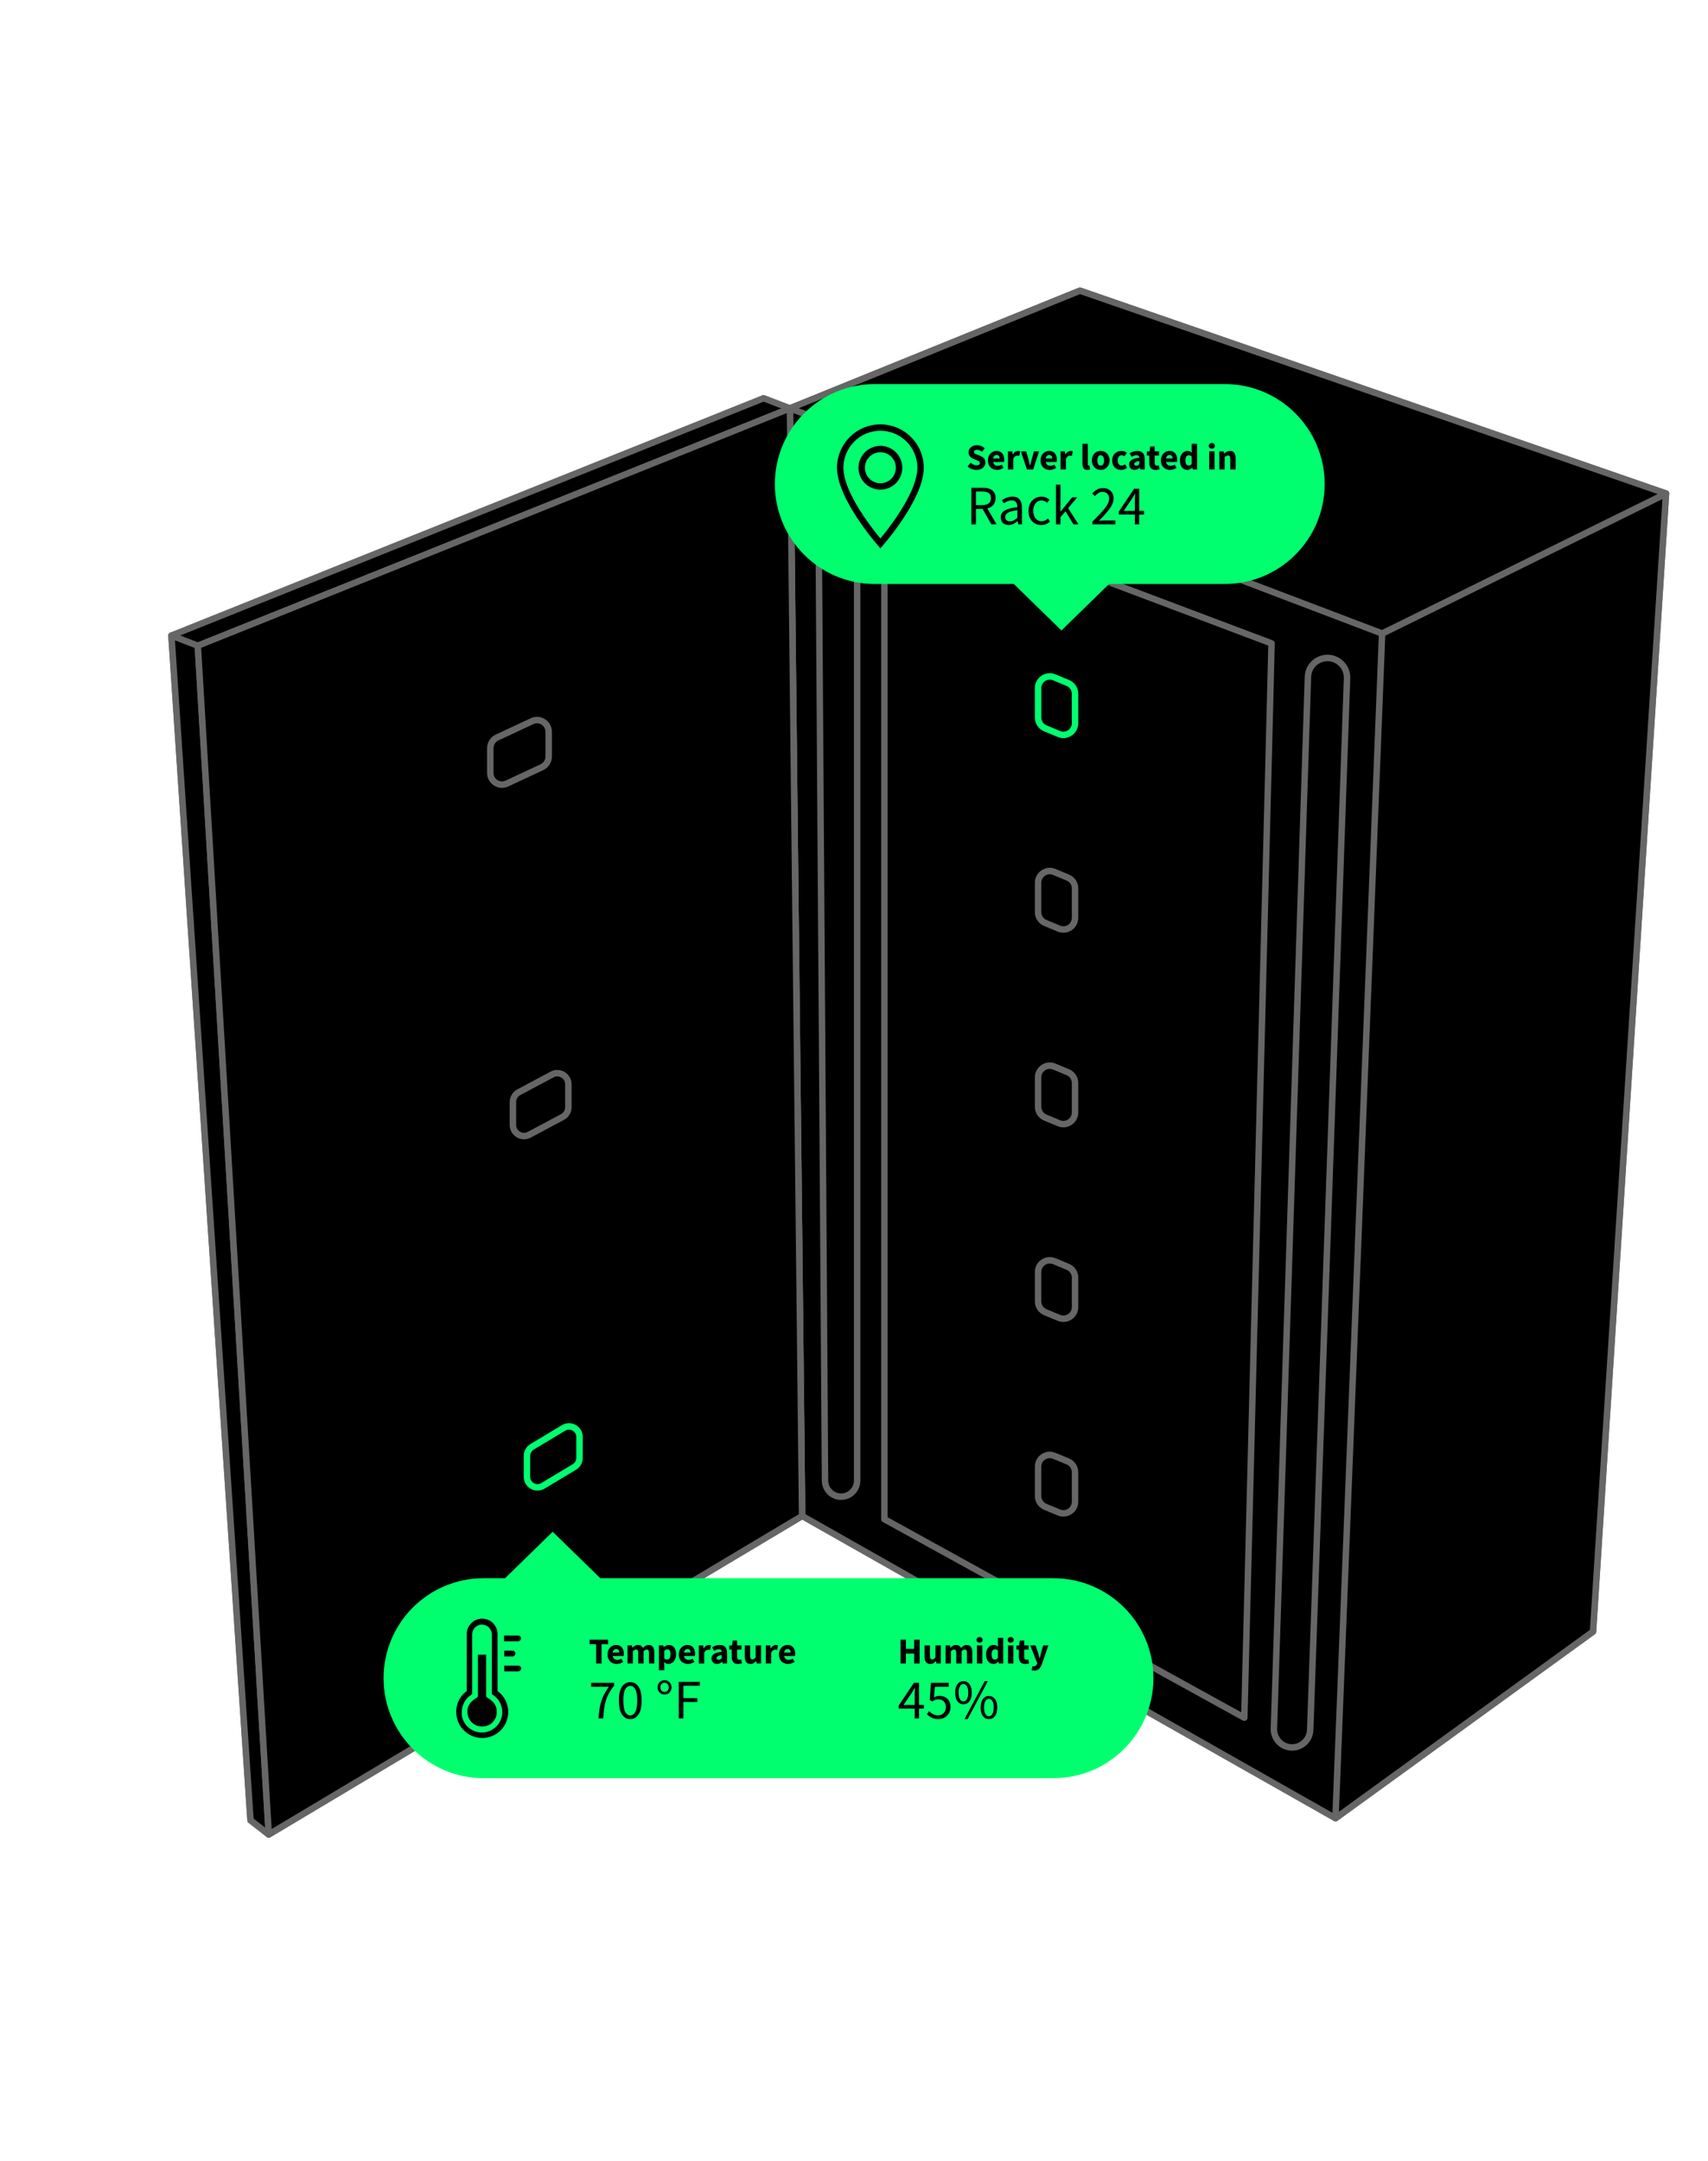 <svg width="529" height="669" viewBox="0 0 529 669" fill="none" xmlns="http://www.w3.org/2000/svg">
<path d="M493.389 505.171L516 152.809L334.481 90L244.663 126.43L248.432 469.369L413.621 562.955L493.389 505.171Z" fill="black" stroke="#666666" stroke-width="2" stroke-linejoin="round"/>
<path d="M253.484 153.886L255.521 458.453C255.535 460.531 256.838 462.382 258.79 463.095C262.037 464.282 265.476 461.877 265.476 458.42V153.846C265.476 151.395 263.983 149.19 261.706 148.279C257.752 146.697 253.455 149.627 253.484 153.886Z" fill="black" stroke="#666666" stroke-width="2" stroke-linejoin="round"/>
<path d="M273.912 470.359L385.389 531.822L393.825 199.198L273.912 154.005V470.359Z" fill="black" stroke="#666666" stroke-width="2" stroke-linejoin="round"/>
<path d="M323.746 466.535L327.964 468.285C330.345 469.272 332.965 467.522 332.965 464.945V455.829C332.965 454.367 332.085 453.049 330.734 452.489L326.516 450.74C324.136 449.752 321.516 451.502 321.516 454.079V463.196C321.516 464.657 322.396 465.975 323.746 466.535Z" fill="black" stroke="#666666" stroke-width="2" stroke-linejoin="round"/>
<path d="M323.746 406.277L327.964 408.027C330.345 409.014 332.965 407.265 332.965 404.687V395.571C332.965 394.109 332.085 392.791 330.734 392.231L326.516 390.482C324.136 389.494 321.516 391.244 321.516 393.822V402.938C321.516 404.4 322.396 405.718 323.746 406.277Z" fill="black" stroke="#666666" stroke-width="2" stroke-linejoin="round"/>
<path d="M323.746 346.02L327.964 347.769C330.345 348.756 332.965 347.007 332.965 344.429V335.313C332.965 333.851 332.085 332.533 330.734 331.973L326.516 330.224C324.136 329.237 321.516 330.986 321.516 333.564V342.68C321.516 344.142 322.396 345.46 323.746 346.02Z" fill="black" stroke="#666666" stroke-width="2" stroke-linejoin="round"/>
<path d="M323.746 285.762L327.964 287.511C330.345 288.498 332.965 286.749 332.965 284.171V275.055C332.965 273.593 332.085 272.275 330.734 271.715L326.516 269.966C324.136 268.979 321.516 270.728 321.516 273.306V282.422C321.516 283.884 322.396 285.202 323.746 285.762Z" fill="black" stroke="#666666" stroke-width="2" stroke-linejoin="round"/>
<path d="M323.746 225.504L327.964 227.253C330.345 228.241 332.965 226.491 332.965 223.914V214.797C332.965 213.335 332.085 212.018 330.734 211.458L326.516 209.708C324.136 208.721 321.516 210.47 321.516 213.048V222.164C321.516 223.626 322.396 224.944 323.746 225.504Z" fill="black" stroke="#00FF6F" stroke-width="2" stroke-linejoin="round"/>
<path d="M493.389 505.171L516 152.81L428.067 196.148L413.621 562.956L493.389 505.171Z" fill="black" stroke="#666666" stroke-width="2" stroke-linejoin="round"/>
<path d="M334.481 90L244.663 126.43L428.067 196.148L516 152.809L334.481 90Z" fill="black" stroke="#666666" stroke-width="2" stroke-linejoin="round"/>
<path d="M405.092 209.577L394.552 535.225C394.477 537.526 395.812 539.64 397.922 540.562C401.561 542.151 405.656 539.572 405.795 535.604L417.202 209.985C417.279 207.796 416.168 205.737 414.298 204.598C410.335 202.186 405.243 204.94 405.092 209.577Z" fill="black" stroke="#666666" stroke-width="2" stroke-linejoin="round"/>
<path d="M236.497 123.289L244.662 126.43L248.431 469.369L83.242 567.98L77.589 563.584L53.093 196.776L236.497 123.289Z" fill="black" stroke="#666666" stroke-width="2" stroke-linejoin="round"/>
<path d="M77.588 563.584L53.093 196.776L61.258 199.917L83.241 567.981L77.588 563.584Z" fill="black" stroke="#666666" stroke-width="2" stroke-linejoin="round"/>
<path d="M248.431 469.37L83.242 567.98L61.258 199.917L244.662 126.43L248.431 469.37Z" fill="black" stroke="#666666" stroke-width="2" stroke-linejoin="round"/>
<path d="M169.934 226.568C169.934 223.923 167.186 222.173 164.789 223.292L153.943 228.354C152.67 228.948 151.856 230.225 151.856 231.63V239.318C151.856 241.963 154.604 243.712 157.001 242.594L167.847 237.532C169.12 236.938 169.934 235.661 169.934 234.256V226.568Z" fill="black" stroke="#666666" stroke-width="2" stroke-linejoin="round"/>
<path d="M176.032 335.713C176.032 333.12 173.269 331.462 170.981 332.682L160.677 338.178C159.558 338.774 158.859 339.94 158.859 341.208V348.307C158.859 350.899 161.622 352.557 163.91 351.337L174.214 345.842C175.333 345.245 176.032 344.08 176.032 342.811V335.713Z" fill="black" stroke="#666666" stroke-width="2" stroke-linejoin="round"/>
<path d="M179.483 444.892C179.483 442.363 176.724 440.801 174.555 442.102L164.794 447.959C163.813 448.547 163.214 449.606 163.214 450.749V457.26C163.214 459.79 165.973 461.352 168.142 460.051L177.904 454.193C178.884 453.605 179.483 452.546 179.483 451.403V444.892Z" fill="black" stroke="#00FF6F" stroke-width="2" stroke-linejoin="round"/>
<g filter="url(#filter0_d_10_1369)">
<path d="M410.271 149.863C410.271 132.771 396.416 118.915 379.324 118.915H270.939C253.847 118.915 239.991 132.771 239.991 149.863V149.863C239.991 166.955 253.847 180.811 270.939 180.811H313.993L328.747 195.205L343.501 180.811H379.324C396.416 180.811 410.271 166.955 410.271 149.863V149.863Z" fill="#00FF6F"/>
</g>
<path d="M272.673 168.266C272.327 167.861 271.873 167.32 271.344 166.669C270.097 165.132 268.436 162.982 266.778 160.524C265.117 158.063 263.471 155.31 262.242 152.569C261.008 149.814 260.23 147.143 260.23 144.825C260.23 137.945 265.793 132.382 272.673 132.382C279.553 132.382 285.116 137.945 285.116 144.825C285.116 147.143 284.338 149.814 283.104 152.569C281.875 155.31 280.229 158.063 278.568 160.524C276.91 162.982 275.249 165.132 274.002 166.669C273.473 167.32 273.019 167.861 272.673 168.266ZM266.883 144.825C266.883 148.021 269.477 150.615 272.673 150.615C275.869 150.615 278.463 148.021 278.463 144.825C278.463 141.629 275.869 139.035 272.673 139.035C269.477 139.035 266.883 141.629 266.883 144.825Z" stroke="black" stroke-width="1.983"/>
<path d="M302.41 145.496C301.927 145.496 301.443 145.405 300.96 145.224C300.484 145.043 300.057 144.778 299.68 144.431L300.631 143.287C300.896 143.513 301.19 143.698 301.515 143.842C301.84 143.985 302.153 144.057 302.456 144.057C302.803 144.057 303.06 143.993 303.226 143.864C303.4 143.736 303.487 143.562 303.487 143.343C303.487 143.109 303.388 142.939 303.192 142.833C303.003 142.72 302.746 142.595 302.422 142.46L301.459 142.052C301.209 141.946 300.971 141.806 300.745 141.632C300.518 141.451 300.333 141.228 300.19 140.964C300.046 140.7 299.974 140.39 299.974 140.035C299.974 139.627 300.084 139.257 300.303 138.925C300.529 138.592 300.839 138.328 301.232 138.131C301.632 137.935 302.089 137.837 302.603 137.837C303.026 137.837 303.449 137.92 303.872 138.086C304.295 138.252 304.665 138.494 304.982 138.811L304.132 139.865C303.891 139.676 303.649 139.533 303.407 139.434C303.166 139.329 302.897 139.276 302.603 139.276C302.316 139.276 302.085 139.336 301.912 139.457C301.746 139.57 301.662 139.733 301.662 139.944C301.662 140.171 301.768 140.341 301.98 140.454C302.199 140.567 302.467 140.688 302.784 140.817L303.736 141.202C304.182 141.383 304.537 141.632 304.801 141.95C305.065 142.267 305.197 142.686 305.197 143.207C305.197 143.615 305.088 143.993 304.869 144.34C304.65 144.688 304.333 144.967 303.917 145.179C303.502 145.39 302.999 145.496 302.41 145.496ZM308.831 145.496C308.294 145.496 307.811 145.379 307.38 145.145C306.95 144.911 306.61 144.574 306.361 144.136C306.111 143.698 305.987 143.17 305.987 142.55C305.987 141.938 306.111 141.413 306.361 140.975C306.617 140.537 306.95 140.201 307.358 139.967C307.766 139.725 308.192 139.604 308.638 139.604C309.174 139.604 309.616 139.725 309.964 139.967C310.319 140.201 310.583 140.522 310.757 140.93C310.938 141.33 311.029 141.787 311.029 142.301C311.029 142.444 311.021 142.588 311.006 142.731C310.991 142.867 310.976 142.969 310.961 143.037H307.596C307.671 143.445 307.841 143.747 308.105 143.944C308.37 144.133 308.687 144.227 309.057 144.227C309.457 144.227 309.862 144.102 310.269 143.853L310.825 144.861C310.538 145.058 310.217 145.213 309.862 145.326C309.507 145.439 309.163 145.496 308.831 145.496ZM307.584 141.938H309.612C309.612 141.629 309.537 141.376 309.386 141.179C309.242 140.975 309.004 140.873 308.672 140.873C308.415 140.873 308.185 140.964 307.981 141.145C307.777 141.319 307.645 141.583 307.584 141.938ZM312.179 145.36V139.74H313.539L313.652 140.726H313.698C313.902 140.348 314.147 140.069 314.434 139.888C314.721 139.699 315.008 139.604 315.295 139.604C315.454 139.604 315.586 139.616 315.692 139.638C315.797 139.653 315.888 139.68 315.964 139.718L315.692 141.157C315.594 141.126 315.495 141.104 315.397 141.089C315.306 141.073 315.201 141.066 315.08 141.066C314.868 141.066 314.646 141.145 314.411 141.304C314.185 141.455 313.996 141.719 313.845 142.097V145.36H312.179ZM318.063 145.36L316.171 139.74H317.848L318.573 142.392C318.648 142.671 318.72 142.958 318.788 143.253C318.863 143.54 318.939 143.83 319.014 144.125H319.06C319.128 143.83 319.196 143.54 319.264 143.253C319.339 142.958 319.415 142.671 319.49 142.392L320.227 139.74H321.824L319.989 145.36H318.063ZM325.128 145.496C324.592 145.496 324.109 145.379 323.678 145.145C323.248 144.911 322.908 144.574 322.658 144.136C322.409 143.698 322.285 143.17 322.285 142.55C322.285 141.938 322.409 141.413 322.658 140.975C322.915 140.537 323.248 140.201 323.656 139.967C324.063 139.725 324.49 139.604 324.936 139.604C325.472 139.604 325.914 139.725 326.261 139.967C326.616 140.201 326.881 140.522 327.055 140.93C327.236 141.33 327.326 141.787 327.326 142.301C327.326 142.444 327.319 142.588 327.304 142.731C327.289 142.867 327.274 142.969 327.258 143.037H323.893C323.969 143.445 324.139 143.747 324.403 143.944C324.668 144.133 324.985 144.227 325.355 144.227C325.755 144.227 326.159 144.102 326.567 143.853L327.122 144.861C326.835 145.058 326.514 145.213 326.159 145.326C325.804 145.439 325.461 145.496 325.128 145.496ZM323.882 141.938H325.91C325.91 141.629 325.835 141.376 325.684 141.179C325.54 140.975 325.302 140.873 324.97 140.873C324.713 140.873 324.483 140.964 324.279 141.145C324.075 141.319 323.943 141.583 323.882 141.938ZM328.477 145.36V139.74H329.837L329.95 140.726H329.996C330.199 140.348 330.445 140.069 330.732 139.888C331.019 139.699 331.306 139.604 331.593 139.604C331.752 139.604 331.884 139.616 331.99 139.638C332.095 139.653 332.186 139.68 332.262 139.718L331.99 141.157C331.891 141.126 331.793 141.104 331.695 141.089C331.604 141.073 331.499 141.066 331.378 141.066C331.166 141.066 330.943 141.145 330.709 141.304C330.483 141.455 330.294 141.719 330.143 142.097V145.36H328.477ZM336.789 145.496C336.215 145.496 335.815 145.326 335.588 144.986C335.369 144.639 335.26 144.182 335.26 143.615V137.418H336.925V143.683C336.925 143.857 336.955 143.978 337.016 144.046C337.084 144.114 337.152 144.148 337.22 144.148C337.258 144.148 337.288 144.148 337.31 144.148C337.341 144.14 337.378 144.133 337.424 144.125L337.628 145.36C337.537 145.398 337.42 145.428 337.277 145.451C337.141 145.481 336.978 145.496 336.789 145.496ZM340.915 145.496C340.439 145.496 339.99 145.383 339.567 145.156C339.151 144.922 338.815 144.586 338.558 144.148C338.301 143.702 338.173 143.17 338.173 142.55C338.173 141.923 338.301 141.391 338.558 140.953C338.815 140.515 339.151 140.182 339.567 139.956C339.99 139.721 340.439 139.604 340.915 139.604C341.391 139.604 341.836 139.721 342.252 139.956C342.667 140.182 343.003 140.515 343.26 140.953C343.517 141.391 343.645 141.923 343.645 142.55C343.645 143.17 343.517 143.702 343.26 144.148C343.003 144.586 342.667 144.922 342.252 145.156C341.836 145.383 341.391 145.496 340.915 145.496ZM340.915 144.148C341.255 144.148 341.512 144.004 341.685 143.717C341.859 143.423 341.946 143.034 341.946 142.55C341.946 142.059 341.859 141.67 341.685 141.383C341.512 141.096 341.255 140.953 340.915 140.953C340.567 140.953 340.307 141.096 340.133 141.383C339.967 141.67 339.884 142.059 339.884 142.55C339.884 143.034 339.967 143.423 340.133 143.717C340.307 144.004 340.567 144.148 340.915 144.148ZM347.233 145.496C346.712 145.496 346.24 145.383 345.817 145.156C345.402 144.922 345.069 144.586 344.82 144.148C344.579 143.702 344.458 143.17 344.458 142.55C344.458 141.923 344.594 141.391 344.866 140.953C345.137 140.515 345.496 140.182 345.942 139.956C346.388 139.721 346.867 139.604 347.381 139.604C347.728 139.604 348.034 139.661 348.299 139.774C348.57 139.888 348.812 140.031 349.024 140.205L348.242 141.281C347.977 141.062 347.724 140.953 347.483 140.953C347.082 140.953 346.761 141.096 346.52 141.383C346.286 141.67 346.168 142.059 346.168 142.55C346.168 143.034 346.286 143.423 346.52 143.717C346.761 144.004 347.064 144.148 347.426 144.148C347.607 144.148 347.785 144.11 347.959 144.034C348.132 143.951 348.291 143.853 348.434 143.74L349.092 144.827C348.812 145.069 348.51 145.243 348.185 145.349C347.86 145.447 347.543 145.496 347.233 145.496ZM351.381 145.496C350.867 145.496 350.459 145.334 350.157 145.009C349.855 144.676 349.704 144.272 349.704 143.796C349.704 143.207 349.953 142.747 350.452 142.414C350.95 142.082 351.755 141.859 352.865 141.746C352.85 141.496 352.774 141.3 352.638 141.157C352.51 141.006 352.291 140.93 351.981 140.93C351.747 140.93 351.509 140.975 351.267 141.066C351.026 141.157 350.769 141.281 350.497 141.44L349.896 140.341C350.251 140.122 350.629 139.944 351.029 139.808C351.437 139.672 351.86 139.604 352.298 139.604C353.016 139.604 353.567 139.812 353.953 140.228C354.338 140.643 354.53 141.281 354.53 142.142V145.36H353.171L353.057 144.782H353.012C352.778 144.994 352.525 145.167 352.253 145.303C351.989 145.432 351.698 145.496 351.381 145.496ZM351.947 144.204C352.136 144.204 352.298 144.163 352.434 144.08C352.578 143.989 352.721 143.872 352.865 143.728V142.743C352.276 142.818 351.868 142.939 351.641 143.105C351.415 143.264 351.301 143.453 351.301 143.672C351.301 143.853 351.358 143.989 351.471 144.08C351.592 144.163 351.751 144.204 351.947 144.204ZM357.904 145.496C357.209 145.496 356.711 145.296 356.408 144.895C356.114 144.495 355.967 143.97 355.967 143.321V141.043H355.196V139.808L356.057 139.74L356.25 138.245H357.632V139.74H358.98V141.043H357.632V143.298C357.632 143.615 357.696 143.846 357.825 143.989C357.961 144.125 358.138 144.193 358.357 144.193C358.448 144.193 358.538 144.182 358.629 144.159C358.727 144.136 358.814 144.11 358.89 144.08L359.15 145.292C359.007 145.337 358.829 145.383 358.618 145.428C358.414 145.473 358.176 145.496 357.904 145.496ZM362.393 145.496C361.857 145.496 361.374 145.379 360.943 145.145C360.513 144.911 360.173 144.574 359.923 144.136C359.674 143.698 359.55 143.17 359.55 142.55C359.55 141.938 359.674 141.413 359.923 140.975C360.18 140.537 360.513 140.201 360.92 139.967C361.328 139.725 361.755 139.604 362.201 139.604C362.737 139.604 363.179 139.725 363.526 139.967C363.881 140.201 364.146 140.522 364.319 140.93C364.501 141.33 364.591 141.787 364.591 142.301C364.591 142.444 364.584 142.588 364.569 142.731C364.554 142.867 364.538 142.969 364.523 143.037H361.158C361.234 143.445 361.404 143.747 361.668 143.944C361.933 144.133 362.25 144.227 362.62 144.227C363.02 144.227 363.424 144.102 363.832 143.853L364.387 144.861C364.1 145.058 363.779 145.213 363.424 145.326C363.069 145.439 362.726 145.496 362.393 145.496ZM361.147 141.938H363.175C363.175 141.629 363.1 141.376 362.948 141.179C362.805 140.975 362.567 140.873 362.235 140.873C361.978 140.873 361.748 140.964 361.544 141.145C361.34 141.319 361.207 141.583 361.147 141.938ZM367.748 145.496C367.053 145.496 366.494 145.235 366.071 144.714C365.655 144.185 365.448 143.464 365.448 142.55C365.448 141.938 365.557 141.413 365.776 140.975C366.003 140.53 366.294 140.19 366.649 139.956C367.011 139.721 367.389 139.604 367.782 139.604C368.091 139.604 368.352 139.657 368.563 139.763C368.775 139.869 368.975 140.012 369.164 140.194L369.096 139.332V137.418H370.761V145.36H369.402L369.288 144.805H369.243C369.047 145.001 368.816 145.167 368.552 145.303C368.288 145.432 368.02 145.496 367.748 145.496ZM368.178 144.136C368.359 144.136 368.522 144.099 368.665 144.023C368.816 143.948 368.96 143.815 369.096 143.627V141.327C368.952 141.191 368.798 141.096 368.631 141.043C368.473 140.99 368.318 140.964 368.167 140.964C367.902 140.964 367.668 141.092 367.464 141.349C367.26 141.598 367.158 141.991 367.158 142.527C367.158 143.079 367.245 143.487 367.419 143.751C367.6 144.008 367.853 144.136 368.178 144.136ZM374.505 145.36V139.74H376.171V145.36H374.505ZM375.332 138.913C375.053 138.913 374.826 138.834 374.653 138.675C374.479 138.517 374.392 138.305 374.392 138.041C374.392 137.776 374.479 137.565 374.653 137.406C374.826 137.248 375.053 137.168 375.332 137.168C375.612 137.168 375.838 137.248 376.012 137.406C376.186 137.565 376.273 137.776 376.273 138.041C376.273 138.305 376.186 138.517 376.012 138.675C375.838 138.834 375.612 138.913 375.332 138.913ZM377.636 145.36V139.74H378.996L379.109 140.454H379.155C379.396 140.228 379.661 140.031 379.948 139.865C380.242 139.691 380.578 139.604 380.956 139.604C381.568 139.604 382.01 139.808 382.282 140.216C382.561 140.617 382.701 141.168 382.701 141.87V145.36H381.035V142.086C381.035 141.678 380.979 141.398 380.865 141.247C380.76 141.096 380.586 141.021 380.344 141.021C380.133 141.021 379.952 141.07 379.8 141.168C379.649 141.259 379.483 141.391 379.302 141.564V145.36H377.636ZM300.838 162.36V151.029H304.379C305.15 151.029 305.835 151.132 306.434 151.34C307.033 151.535 307.499 151.869 307.833 152.342C308.179 152.802 308.352 153.424 308.352 154.207C308.352 155.082 308.121 155.79 307.661 156.332C307.2 156.861 306.578 157.224 305.795 157.42L308.68 162.36H307.056L304.327 157.575H302.271V162.36H300.838ZM302.271 156.401H304.172C305.058 156.401 305.738 156.222 306.21 155.865C306.682 155.497 306.918 154.944 306.918 154.207C306.918 153.459 306.682 152.935 306.21 152.635C305.738 152.336 305.058 152.186 304.172 152.186H302.271V156.401ZM312.401 162.567C311.699 162.567 311.111 162.36 310.639 161.945C310.178 161.519 309.948 160.932 309.948 160.184C309.948 159.262 310.357 158.56 311.175 158.076C312.004 157.581 313.311 157.236 315.096 157.04C315.096 156.683 315.044 156.343 314.94 156.021C314.848 155.698 314.675 155.439 314.422 155.243C314.18 155.036 313.829 154.933 313.368 154.933C312.885 154.933 312.43 155.025 312.004 155.209C311.578 155.393 311.198 155.6 310.864 155.831L310.311 154.846C310.702 154.593 311.18 154.351 311.745 154.121C312.32 153.879 312.942 153.758 313.61 153.758C314.635 153.758 315.378 154.075 315.838 154.708C316.299 155.33 316.529 156.165 316.529 157.213V162.36H315.355L315.234 161.358H315.182C314.79 161.681 314.359 161.963 313.886 162.205C313.426 162.446 312.931 162.567 312.401 162.567ZM312.816 161.427C313.219 161.427 313.599 161.329 313.956 161.134C314.313 160.938 314.693 160.661 315.096 160.304V157.973C313.702 158.145 312.723 158.404 312.159 158.75C311.606 159.095 311.33 159.539 311.33 160.08C311.33 160.552 311.474 160.898 311.762 161.116C312.05 161.324 312.401 161.427 312.816 161.427ZM322.487 162.567C321.75 162.567 321.082 162.395 320.483 162.049C319.884 161.704 319.412 161.203 319.067 160.546C318.721 159.89 318.549 159.101 318.549 158.18C318.549 157.236 318.733 156.435 319.101 155.779C319.481 155.123 319.977 154.622 320.587 154.276C321.209 153.931 321.877 153.758 322.591 153.758C323.143 153.758 323.615 153.856 324.007 154.052C324.41 154.247 324.755 154.478 325.043 154.743L324.318 155.675C324.076 155.456 323.817 155.278 323.541 155.14C323.276 155.002 322.976 154.933 322.642 154.933C322.136 154.933 321.681 155.071 321.278 155.347C320.886 155.612 320.575 155.992 320.345 156.487C320.126 156.971 320.017 157.535 320.017 158.18C320.017 159.136 320.253 159.913 320.725 160.512C321.209 161.099 321.836 161.393 322.608 161.393C322.999 161.393 323.362 161.312 323.696 161.151C324.03 160.978 324.324 160.777 324.577 160.546L325.199 161.496C324.819 161.83 324.398 162.095 323.938 162.291C323.477 162.475 322.994 162.567 322.487 162.567ZM327.048 162.36V150.061H328.447V158.387H328.499L332.074 153.965H333.646L330.831 157.333L334.026 162.36H332.472L330.019 158.318L328.447 160.149V162.36H327.048ZM338.333 162.36V161.514C339.438 160.408 340.377 159.441 341.148 158.612C341.92 157.771 342.507 157.017 342.91 156.349C343.313 155.67 343.515 155.036 343.515 154.449C343.515 153.816 343.342 153.297 342.997 152.894C342.651 152.491 342.127 152.29 341.425 152.29C340.964 152.29 340.538 152.422 340.146 152.687C339.755 152.94 339.398 153.251 339.075 153.62L338.264 152.808C338.724 152.301 339.214 151.898 339.732 151.599C340.262 151.288 340.883 151.132 341.597 151.132C342.622 151.132 343.428 151.432 344.016 152.031C344.603 152.618 344.897 153.401 344.897 154.38C344.897 155.071 344.701 155.773 344.309 156.487C343.929 157.19 343.4 157.932 342.72 158.715C342.052 159.487 341.281 160.328 340.406 161.237C340.705 161.214 341.016 161.191 341.338 161.168C341.661 161.145 341.966 161.134 342.254 161.134H345.449V162.36H338.333ZM348.024 158.18H351.479V154.984C351.479 154.685 351.49 154.328 351.513 153.913C351.536 153.499 351.554 153.148 351.565 152.86H351.496C351.358 153.125 351.214 153.384 351.064 153.637C350.915 153.89 350.759 154.149 350.598 154.414L348.024 158.18ZM351.479 162.36V159.32H346.521V158.387L351.237 151.34H352.826V158.18H354.329V159.32H352.826V162.36H351.479Z" fill="black"/>
<g filter="url(#filter1_d_10_1369)">
<path d="M118.802 519.595C118.802 536.687 132.658 550.543 149.75 550.543H326.289C343.381 550.543 357.237 536.687 357.237 519.595V519.595C357.237 502.503 343.381 488.647 326.289 488.647H185.933L171.179 474.253L156.425 488.647H149.75C132.658 488.647 118.802 502.503 118.802 519.595V519.595Z" fill="#00FF6F"/>
</g>
<path d="M147.79 537.951C152.947 538.952 157.411 535.027 157.411 530.024C157.411 527.407 156.103 525.021 154.102 523.559V505.934C154.102 503.318 152.024 501.162 149.33 501.162C146.713 501.162 144.558 503.317 144.558 505.934V523.559C142.172 525.329 140.787 528.331 141.479 531.717C142.095 534.796 144.635 537.336 147.791 537.951L147.79 537.951ZM145.559 525.021L146.251 524.482V506.011C146.251 504.318 147.636 503.009 149.253 503.009C150.946 503.009 152.331 504.395 152.331 506.011V524.482L153.024 525.021C154.64 526.176 155.564 528.1 155.564 530.101C155.564 531.794 154.871 533.41 153.717 534.565C152.485 535.719 150.946 536.412 149.253 536.412C146.097 536.412 143.634 534.18 143.095 531.409C142.711 528.869 143.634 526.406 145.559 525.021V525.021Z" fill="black"/>
<path d="M149.33 534.565C150.562 534.565 151.716 534.103 152.563 533.256C153.409 532.41 153.871 531.255 153.871 530.024C153.871 526.945 151.254 525.945 150.561 525.329L150.562 512.322H148.022V525.329C147.483 525.945 144.097 527.176 144.866 530.948C145.251 532.949 147.021 534.565 149.33 534.565L149.33 534.565Z" fill="black"/>
<path d="M160.49 506.396H156.104V508.166H160.49C160.952 508.166 161.337 507.781 161.337 507.319C161.414 506.781 161.029 506.396 160.49 506.396V506.396Z" fill="black"/>
<path d="M159.644 511.938C159.644 511.476 159.259 511.091 158.797 511.091H156.181V512.861H158.797C159.259 512.784 159.644 512.399 159.644 511.938V511.938Z" fill="black"/>
<path d="M161.414 516.555C161.414 516.093 161.029 515.708 160.568 515.708H156.181V517.479H160.568C161.03 517.479 161.414 517.017 161.414 516.555V516.555Z" fill="black"/>
<path d="M184.637 515.052V509.07H182.609V507.665H188.342V509.07H186.314V515.052H184.637ZM191.01 515.188C190.474 515.188 189.991 515.071 189.56 514.837C189.13 514.603 188.79 514.267 188.541 513.829C188.291 513.391 188.167 512.862 188.167 512.243C188.167 511.631 188.291 511.106 188.541 510.668C188.797 510.23 189.13 509.894 189.538 509.659C189.945 509.418 190.372 509.297 190.818 509.297C191.354 509.297 191.796 509.418 192.143 509.659C192.498 509.894 192.763 510.215 192.937 510.622C193.118 511.023 193.209 511.48 193.209 511.993C193.209 512.137 193.201 512.28 193.186 512.424C193.171 512.56 193.156 512.662 193.141 512.73H189.776C189.851 513.138 190.021 513.44 190.285 513.636C190.55 513.825 190.867 513.919 191.237 513.919C191.637 513.919 192.042 513.795 192.449 513.546L193.005 514.554C192.718 514.75 192.397 514.905 192.042 515.019C191.687 515.132 191.343 515.188 191.01 515.188ZM189.764 511.631H191.792C191.792 511.321 191.717 511.068 191.566 510.872C191.422 510.668 191.184 510.566 190.852 510.566C190.595 510.566 190.365 510.656 190.161 510.838C189.957 511.011 189.825 511.276 189.764 511.631ZM194.359 515.052V509.433H195.719L195.832 510.158H195.878C196.112 509.924 196.361 509.724 196.625 509.557C196.89 509.384 197.207 509.297 197.577 509.297C197.977 509.297 198.298 509.38 198.54 509.546C198.789 509.705 198.986 509.935 199.129 510.237C199.379 509.98 199.643 509.761 199.922 509.58C200.202 509.391 200.527 509.297 200.897 509.297C201.501 509.297 201.943 509.501 202.222 509.909C202.509 510.309 202.653 510.86 202.653 511.563V515.052H200.987V511.778C200.987 511.37 200.931 511.091 200.817 510.94C200.712 510.789 200.538 510.713 200.296 510.713C200.017 510.713 199.696 510.894 199.333 511.257V515.052H197.668V511.778C197.668 511.37 197.611 511.091 197.498 510.94C197.392 510.789 197.218 510.713 196.977 510.713C196.697 510.713 196.38 510.894 196.025 511.257V515.052H194.359ZM204.074 517.137V509.433H205.434L205.547 509.988H205.592C205.811 509.792 206.057 509.629 206.329 509.501C206.608 509.365 206.895 509.297 207.19 509.297C207.869 509.297 208.406 509.557 208.799 510.079C209.191 510.592 209.388 511.283 209.388 512.152C209.388 512.794 209.274 513.342 209.048 513.795C208.821 514.248 208.527 514.596 208.164 514.837C207.809 515.071 207.428 515.188 207.02 515.188C206.778 515.188 206.544 515.139 206.317 515.041C206.091 514.935 205.879 514.788 205.683 514.599L205.739 515.494V517.137H204.074ZM206.634 513.829C206.922 513.829 207.167 513.697 207.371 513.432C207.575 513.168 207.677 512.749 207.677 512.175C207.677 511.163 207.352 510.656 206.702 510.656C206.378 510.656 206.057 510.826 205.739 511.166V513.466C205.89 513.602 206.042 513.697 206.193 513.75C206.344 513.802 206.491 513.829 206.634 513.829ZM213.084 515.188C212.548 515.188 212.064 515.071 211.634 514.837C211.203 514.603 210.863 514.267 210.614 513.829C210.365 513.391 210.24 512.862 210.24 512.243C210.24 511.631 210.365 511.106 210.614 510.668C210.871 510.23 211.203 509.894 211.611 509.659C212.019 509.418 212.446 509.297 212.891 509.297C213.428 509.297 213.87 509.418 214.217 509.659C214.572 509.894 214.836 510.215 215.01 510.622C215.191 511.023 215.282 511.48 215.282 511.993C215.282 512.137 215.274 512.28 215.259 512.424C215.244 512.56 215.229 512.662 215.214 512.73H211.849C211.925 513.138 212.094 513.44 212.359 513.636C212.623 513.825 212.94 513.919 213.311 513.919C213.711 513.919 214.115 513.795 214.523 513.546L215.078 514.554C214.791 514.75 214.47 514.905 214.115 515.019C213.76 515.132 213.416 515.188 213.084 515.188ZM211.838 511.631H213.866C213.866 511.321 213.79 511.068 213.639 510.872C213.496 510.668 213.258 510.566 212.925 510.566C212.669 510.566 212.438 510.656 212.234 510.838C212.03 511.011 211.898 511.276 211.838 511.631ZM216.433 515.052V509.433H217.792L217.906 510.419H217.951C218.155 510.041 218.4 509.761 218.688 509.58C218.975 509.391 219.262 509.297 219.549 509.297C219.707 509.297 219.839 509.308 219.945 509.331C220.051 509.346 220.142 509.372 220.217 509.41L219.945 510.849C219.847 510.819 219.749 510.796 219.651 510.781C219.56 510.766 219.454 510.758 219.333 510.758C219.122 510.758 218.899 510.838 218.665 510.996C218.438 511.147 218.249 511.412 218.098 511.789V515.052H216.433ZM222.043 515.188C221.529 515.188 221.121 515.026 220.819 514.701C220.517 514.369 220.366 513.965 220.366 513.489C220.366 512.9 220.615 512.439 221.113 512.107C221.612 511.774 222.416 511.552 223.527 511.438C223.512 511.189 223.436 510.993 223.3 510.849C223.172 510.698 222.953 510.622 222.643 510.622C222.409 510.622 222.171 510.668 221.929 510.758C221.688 510.849 221.431 510.974 221.159 511.132L220.558 510.033C220.913 509.814 221.291 509.637 221.691 509.501C222.099 509.365 222.522 509.297 222.96 509.297C223.678 509.297 224.229 509.505 224.614 509.92C225 510.335 225.192 510.974 225.192 511.835V515.052H223.833L223.719 514.475H223.674C223.44 514.686 223.187 514.86 222.915 514.996C222.651 515.124 222.36 515.188 222.043 515.188ZM222.609 513.897C222.798 513.897 222.96 513.855 223.096 513.772C223.24 513.682 223.383 513.564 223.527 513.421V512.435C222.938 512.511 222.53 512.632 222.303 512.798C222.077 512.956 221.963 513.145 221.963 513.364C221.963 513.546 222.02 513.682 222.133 513.772C222.254 513.855 222.413 513.897 222.609 513.897ZM228.566 515.188C227.871 515.188 227.372 514.988 227.07 514.588C226.776 514.188 226.628 513.663 226.628 513.013V510.736H225.858V509.501L226.719 509.433L226.912 507.937H228.294V509.433H229.642V510.736H228.294V512.99C228.294 513.308 228.358 513.538 228.487 513.682C228.623 513.818 228.8 513.886 229.019 513.886C229.11 513.886 229.2 513.874 229.291 513.852C229.389 513.829 229.476 513.802 229.552 513.772L229.812 514.985C229.669 515.03 229.491 515.075 229.28 515.12C229.076 515.166 228.838 515.188 228.566 515.188ZM232.427 515.188C231.815 515.188 231.37 514.988 231.09 514.588C230.818 514.18 230.682 513.625 230.682 512.922V509.433H232.348V512.707C232.348 513.108 232.405 513.387 232.518 513.546C232.631 513.697 232.809 513.772 233.05 513.772C233.262 513.772 233.439 513.723 233.583 513.625C233.726 513.527 233.881 513.368 234.047 513.149V509.433H235.713V515.052H234.353L234.229 514.271H234.195C233.961 514.55 233.704 514.773 233.424 514.939C233.145 515.105 232.813 515.188 232.427 515.188ZM237.179 515.052V509.433H238.538L238.652 510.419H238.697C238.901 510.041 239.146 509.761 239.433 509.58C239.72 509.391 240.007 509.297 240.294 509.297C240.453 509.297 240.585 509.308 240.691 509.331C240.797 509.346 240.887 509.372 240.963 509.41L240.691 510.849C240.593 510.819 240.495 510.796 240.396 510.781C240.306 510.766 240.2 510.758 240.079 510.758C239.868 510.758 239.645 510.838 239.411 510.996C239.184 511.147 238.995 511.412 238.844 511.789V515.052H237.179ZM244.098 515.188C243.561 515.188 243.078 515.071 242.647 514.837C242.217 514.603 241.877 514.267 241.628 513.829C241.378 513.391 241.254 512.862 241.254 512.243C241.254 511.631 241.378 511.106 241.628 510.668C241.884 510.23 242.217 509.894 242.625 509.659C243.032 509.418 243.459 509.297 243.905 509.297C244.441 509.297 244.883 509.418 245.23 509.659C245.586 509.894 245.85 510.215 246.024 510.622C246.205 511.023 246.296 511.48 246.296 511.993C246.296 512.137 246.288 512.28 246.273 512.424C246.258 512.56 246.243 512.662 246.228 512.73H242.863C242.938 513.138 243.108 513.44 243.372 513.636C243.637 513.825 243.954 513.919 244.324 513.919C244.724 513.919 245.129 513.795 245.536 513.546L246.092 514.554C245.805 514.75 245.484 514.905 245.129 515.019C244.774 515.132 244.43 515.188 244.098 515.188ZM242.851 511.631H244.879C244.879 511.321 244.804 511.068 244.653 510.872C244.509 510.668 244.271 510.566 243.939 510.566C243.682 510.566 243.452 510.656 243.248 510.838C243.044 511.011 242.912 511.276 242.851 511.631ZM185.384 532.052C185.453 530.671 185.597 529.433 185.815 528.339C186.046 527.233 186.38 526.197 186.817 525.23C187.266 524.251 187.854 523.26 188.579 522.259H183.086V521.032H190.185V521.913C189.529 522.742 188.994 523.543 188.579 524.314C188.165 525.074 187.842 525.846 187.612 526.629C187.381 527.4 187.209 528.229 187.094 529.116C186.978 530.003 186.898 530.982 186.852 532.052H185.384ZM195.213 532.26C194.108 532.26 193.238 531.765 192.605 530.774C191.983 529.772 191.672 528.35 191.672 526.508C191.672 524.654 191.983 523.243 192.605 522.276C193.238 521.309 194.108 520.825 195.213 520.825C196.307 520.825 197.165 521.309 197.787 522.276C198.42 523.243 198.737 524.654 198.737 526.508C198.737 528.35 198.42 529.772 197.787 530.774C197.165 531.765 196.307 532.26 195.213 532.26ZM195.213 531.12C195.858 531.12 196.376 530.757 196.768 530.032C197.159 529.295 197.355 528.12 197.355 526.508C197.355 524.896 197.159 523.738 196.768 523.036C196.376 522.322 195.858 521.965 195.213 521.965C194.568 521.965 194.044 522.322 193.641 523.036C193.25 523.738 193.054 524.896 193.054 526.508C193.054 528.12 193.25 529.295 193.641 530.032C194.044 530.757 194.568 531.12 195.213 531.12ZM205.824 524.642C205.443 524.642 205.087 524.556 204.753 524.383C204.43 524.199 204.165 523.94 203.958 523.606C203.762 523.272 203.664 522.886 203.664 522.449C203.664 521.769 203.877 521.228 204.303 520.825C204.741 520.422 205.248 520.22 205.824 520.22C206.399 520.22 206.9 520.422 207.326 520.825C207.764 521.228 207.983 521.769 207.983 522.449C207.983 522.886 207.879 523.272 207.672 523.606C207.476 523.94 207.217 524.199 206.894 524.383C206.572 524.556 206.215 524.642 205.824 524.642ZM205.824 523.848C206.204 523.848 206.514 523.715 206.756 523.45C206.998 523.186 207.119 522.852 207.119 522.449C207.119 522.023 206.998 521.677 206.756 521.412C206.514 521.147 206.204 521.015 205.824 521.015C205.443 521.015 205.133 521.147 204.891 521.412C204.649 521.677 204.528 522.023 204.528 522.449C204.528 522.852 204.649 523.186 204.891 523.45C205.133 523.715 205.443 523.848 205.824 523.848ZM210.229 532.052V520.721H216.758V521.93H211.663V525.765H215.981V526.974H211.663V532.052H210.229Z" fill="black"/>
<path d="M278.92 515.052V507.665H280.586V510.509H283.135V507.665H284.812V515.052H283.135V511.971H280.586V515.052H278.92ZM288.107 515.188C287.495 515.188 287.049 514.988 286.77 514.588C286.498 514.18 286.362 513.625 286.362 512.922V509.433H288.028V512.707C288.028 513.108 288.084 513.387 288.198 513.546C288.311 513.697 288.488 513.772 288.73 513.772C288.942 513.772 289.119 513.723 289.263 513.625C289.406 513.527 289.561 513.368 289.727 513.149V509.433H291.393V515.052H290.033L289.908 514.271H289.874C289.64 514.55 289.383 514.773 289.104 514.939C288.824 515.105 288.492 515.188 288.107 515.188ZM292.858 515.052V509.433H294.218L294.331 510.158H294.376C294.611 509.924 294.86 509.724 295.124 509.557C295.389 509.384 295.706 509.297 296.076 509.297C296.476 509.297 296.797 509.38 297.039 509.546C297.288 509.705 297.485 509.935 297.628 510.237C297.877 509.98 298.142 509.761 298.421 509.58C298.701 509.391 299.025 509.297 299.396 509.297C300 509.297 300.442 509.501 300.721 509.909C301.008 510.309 301.152 510.86 301.152 511.563V515.052H299.486V511.778C299.486 511.37 299.43 511.091 299.316 510.94C299.211 510.789 299.037 510.713 298.795 510.713C298.516 510.713 298.195 510.894 297.832 511.257V515.052H296.167V511.778C296.167 511.37 296.11 511.091 295.997 510.94C295.891 510.789 295.717 510.713 295.475 510.713C295.196 510.713 294.879 510.894 294.524 511.257V515.052H292.858ZM302.573 515.052V509.433H304.238V515.052H302.573ZM303.4 508.606C303.12 508.606 302.894 508.526 302.72 508.368C302.546 508.209 302.459 507.998 302.459 507.733C302.459 507.469 302.546 507.257 302.72 507.099C302.894 506.94 303.12 506.861 303.4 506.861C303.679 506.861 303.906 506.94 304.08 507.099C304.253 507.257 304.34 507.469 304.34 507.733C304.34 507.998 304.253 508.209 304.08 508.368C303.906 508.526 303.679 508.606 303.4 508.606ZM307.709 515.188C307.014 515.188 306.456 514.928 306.033 514.407C305.617 513.878 305.409 513.157 305.409 512.243C305.409 511.631 305.519 511.106 305.738 510.668C305.965 510.222 306.255 509.882 306.61 509.648C306.973 509.414 307.351 509.297 307.743 509.297C308.053 509.297 308.314 509.35 308.525 509.455C308.737 509.561 308.937 509.705 309.126 509.886L309.058 509.025V507.11H310.723V515.052H309.364L309.25 514.497H309.205C309.009 514.694 308.778 514.86 308.514 514.996C308.249 515.124 307.981 515.188 307.709 515.188ZM308.14 513.829C308.321 513.829 308.484 513.791 308.627 513.716C308.778 513.64 308.922 513.508 309.058 513.319V511.019C308.914 510.883 308.759 510.789 308.593 510.736C308.435 510.683 308.28 510.656 308.129 510.656C307.864 510.656 307.63 510.785 307.426 511.042C307.222 511.291 307.12 511.684 307.12 512.22C307.12 512.771 307.207 513.179 307.381 513.444C307.562 513.7 307.815 513.829 308.14 513.829ZM312.199 515.052V509.433H313.864V515.052H312.199ZM313.026 508.606C312.746 508.606 312.52 508.526 312.346 508.368C312.172 508.209 312.086 507.998 312.086 507.733C312.086 507.469 312.172 507.257 312.346 507.099C312.52 506.94 312.746 506.861 313.026 506.861C313.305 506.861 313.532 506.94 313.706 507.099C313.879 507.257 313.966 507.469 313.966 507.733C313.966 507.998 313.879 508.209 313.706 508.368C313.532 508.526 313.305 508.606 313.026 508.606ZM317.494 515.188C316.799 515.188 316.301 514.988 315.998 514.588C315.704 514.188 315.557 513.663 315.557 513.013V510.736H314.786V509.501L315.647 509.433L315.84 507.937H317.222V509.433H318.57V510.736H317.222V512.99C317.222 513.308 317.286 513.538 317.415 513.682C317.551 513.818 317.728 513.886 317.947 513.886C318.038 513.886 318.129 513.874 318.219 513.852C318.317 513.829 318.404 513.802 318.48 513.772L318.74 514.985C318.597 515.03 318.419 515.075 318.208 515.12C318.004 515.166 317.766 515.188 317.494 515.188ZM320.29 517.251C320.124 517.251 319.977 517.239 319.849 517.217C319.728 517.194 319.611 517.167 319.497 517.137L319.792 515.868C319.845 515.876 319.905 515.887 319.973 515.902C320.041 515.925 320.105 515.936 320.166 515.936C320.445 515.936 320.661 515.868 320.812 515.732C320.963 515.596 321.076 515.419 321.151 515.2L321.231 514.905L319.067 509.433H320.744L321.548 511.846C321.631 512.103 321.707 512.364 321.775 512.628C321.843 512.892 321.914 513.164 321.99 513.444H322.035C322.096 513.179 322.156 512.915 322.217 512.651C322.284 512.379 322.352 512.11 322.42 511.846L323.1 509.433H324.698L322.749 515.109C322.575 515.577 322.383 515.97 322.171 516.287C321.96 516.612 321.703 516.854 321.401 517.013C321.106 517.171 320.736 517.251 320.29 517.251ZM279.844 527.872H283.299V524.677C283.299 524.377 283.31 524.02 283.333 523.606C283.356 523.191 283.374 522.84 283.385 522.552H283.316C283.178 522.817 283.034 523.076 282.884 523.33C282.735 523.583 282.579 523.842 282.418 524.107L279.844 527.872ZM283.299 532.052V529.012H278.341V528.08L283.057 521.032H284.646V527.872H286.149V529.012H284.646V532.052H283.299ZM290.676 532.26C289.801 532.26 289.075 532.104 288.499 531.793C287.924 531.482 287.446 531.137 287.066 530.757L287.757 529.824C288.091 530.147 288.476 530.44 288.914 530.705C289.351 530.959 289.893 531.085 290.538 531.085C291.217 531.085 291.787 530.861 292.248 530.412C292.72 529.951 292.956 529.335 292.956 528.563C292.956 527.803 292.743 527.21 292.317 526.784C291.891 526.358 291.321 526.145 290.607 526.145C290.227 526.145 289.898 526.203 289.622 526.318C289.357 526.433 289.058 526.6 288.724 526.819L287.964 526.335L288.327 521.032H293.837V522.259H289.57L289.277 525.523C289.541 525.385 289.806 525.276 290.071 525.195C290.336 525.114 290.635 525.074 290.969 525.074C291.603 525.074 292.173 525.201 292.679 525.454C293.198 525.696 293.612 526.07 293.923 526.577C294.234 527.084 294.389 527.734 294.389 528.529C294.389 529.323 294.211 530.003 293.854 530.567C293.509 531.12 293.054 531.54 292.489 531.828C291.925 532.116 291.321 532.26 290.676 532.26ZM298.398 527.665C297.627 527.665 297.005 527.354 296.533 526.732C296.06 526.111 295.824 525.224 295.824 524.072C295.824 522.944 296.06 522.069 296.533 521.447C297.005 520.825 297.627 520.514 298.398 520.514C299.17 520.514 299.791 520.825 300.264 521.447C300.736 522.069 300.972 522.944 300.972 524.072C300.972 525.224 300.736 526.111 300.264 526.732C299.791 527.354 299.17 527.665 298.398 527.665ZM298.398 526.784C298.836 526.784 299.193 526.56 299.469 526.111C299.745 525.65 299.884 524.97 299.884 524.072C299.884 523.174 299.745 522.506 299.469 522.069C299.193 521.619 298.836 521.395 298.398 521.395C297.949 521.395 297.586 521.619 297.31 522.069C297.034 522.506 296.895 523.174 296.895 524.072C296.895 524.97 297.034 525.65 297.31 526.111C297.586 526.56 297.949 526.784 298.398 526.784ZM298.726 532.26L304.979 520.514H305.946L299.694 532.26H298.726ZM306.292 532.26C305.52 532.26 304.899 531.949 304.426 531.327C303.954 530.705 303.718 529.818 303.718 528.667C303.718 527.538 303.954 526.663 304.426 526.041C304.899 525.42 305.52 525.109 306.292 525.109C307.063 525.109 307.685 525.42 308.157 526.041C308.63 526.663 308.866 527.538 308.866 528.667C308.866 529.818 308.63 530.705 308.157 531.327C307.685 531.949 307.063 532.26 306.292 532.26ZM306.292 531.379C306.73 531.379 307.087 531.154 307.363 530.705C307.639 530.245 307.777 529.565 307.777 528.667C307.777 527.769 307.639 527.101 307.363 526.663C307.087 526.214 306.73 525.99 306.292 525.99C305.843 525.99 305.48 526.214 305.204 526.663C304.927 527.101 304.789 527.769 304.789 528.667C304.789 529.565 304.927 530.245 305.204 530.705C305.48 531.154 305.843 531.379 306.292 531.379Z" fill="black"/>
<defs>
<filter id="filter0_d_10_1369" x="121.971" y="0.895" width="406.321" height="312.331" filterUnits="userSpaceOnUse" color-interpolation-filters="sRGB">
<feFlood flood-opacity="0" result="BackgroundImageFix"/>
<feColorMatrix in="SourceAlpha" type="matrix" values="0 0 0 0 0 0 0 0 0 0 0 0 0 0 0 0 0 0 127 0" result="hardAlpha"/>
<feOffset/>
<feGaussianBlur stdDeviation="59.01"/>
<feComposite in2="hardAlpha" operator="out"/>
<feColorMatrix type="matrix" values="0 0 0 0 0 0 0 0 0 1 0 0 0 0 0.433 0 0 0 1 0"/>
<feBlend mode="normal" in2="BackgroundImageFix" result="effect1_dropShadow_10_1369"/>
<feBlend mode="normal" in="SourceGraphic" in2="effect1_dropShadow_10_1369" result="shape"/>
</filter>
<filter id="filter1_d_10_1369" x="0.781" y="356.233" width="474.475" height="312.33" filterUnits="userSpaceOnUse" color-interpolation-filters="sRGB">
<feFlood flood-opacity="0" result="BackgroundImageFix"/>
<feColorMatrix in="SourceAlpha" type="matrix" values="0 0 0 0 0 0 0 0 0 0 0 0 0 0 0 0 0 0 127 0" result="hardAlpha"/>
<feOffset/>
<feGaussianBlur stdDeviation="59.01"/>
<feComposite in2="hardAlpha" operator="out"/>
<feColorMatrix type="matrix" values="0 0 0 0 0 0 0 0 0 1 0 0 0 0 0.433 0 0 0 1 0"/>
<feBlend mode="normal" in2="BackgroundImageFix" result="effect1_dropShadow_10_1369"/>
<feBlend mode="normal" in="SourceGraphic" in2="effect1_dropShadow_10_1369" result="shape"/>
</filter>
</defs>
</svg>
